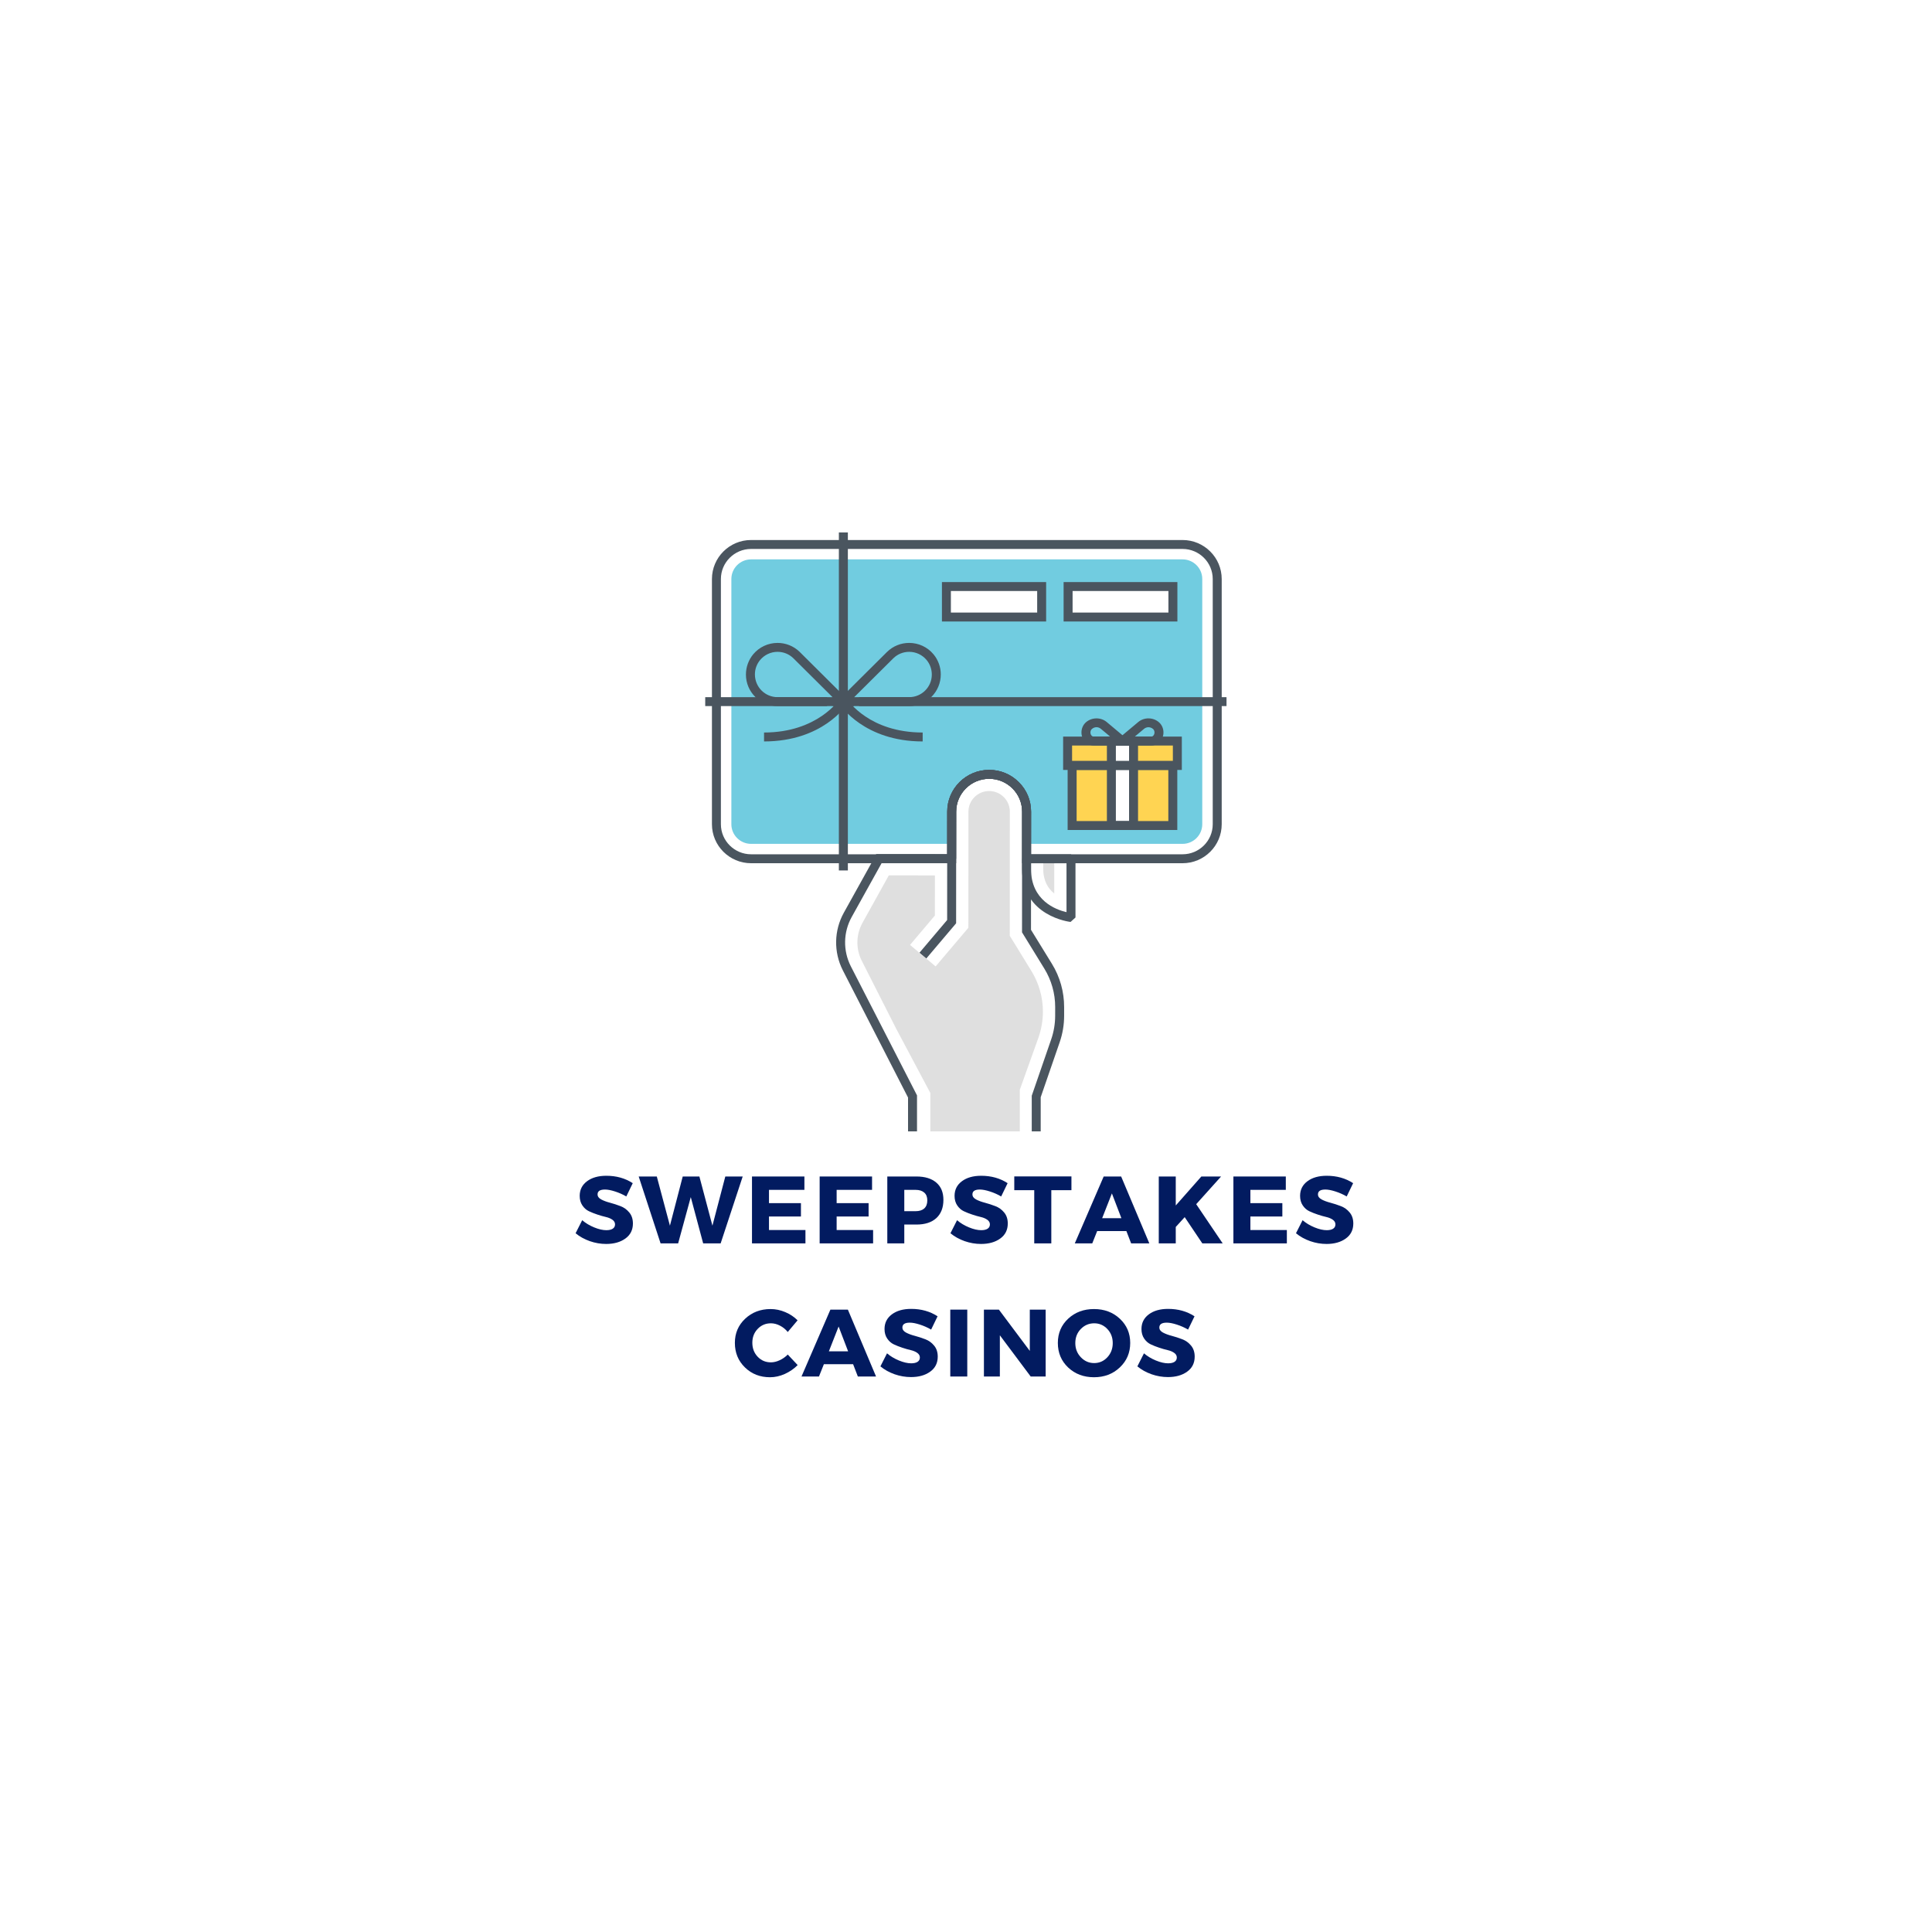<?xml version="1.0" encoding="UTF-8"?> <svg xmlns="http://www.w3.org/2000/svg" xmlns:xlink="http://www.w3.org/1999/xlink" width="500" zoomAndPan="magnify" viewBox="0 0 375 375" height="500" preserveAspectRatio="xMidYMid meet" version="1.0"><defs><g></g><clipPath id="15f92b11e8"><path d="M 162 149 L 207 149 L 207 219.602 L 162 219.602 Z M 162 149 " clip-rule="nonzero"></path></clipPath><clipPath id="62834ba583"><path d="M 166 153 L 203 153 L 203 219.602 L 166 219.602 Z M 166 153 " clip-rule="nonzero"></path></clipPath><clipPath id="765a78eef5"><path d="M 166 135 L 238.102 135 L 238.102 138 L 166 138 Z M 166 135 " clip-rule="nonzero"></path></clipPath><clipPath id="ca115d2f4d"><path d="M 136.852 135 L 161 135 L 161 138 L 136.852 138 Z M 136.852 135 " clip-rule="nonzero"></path></clipPath><clipPath id="b26ffd7fe5"><path d="M 162 103.352 L 165 103.352 L 165 137 L 162 137 Z M 162 103.352 " clip-rule="nonzero"></path></clipPath></defs><rect x="-37.5" width="450" fill="#ffffff" y="-37.5" height="450" fill-opacity="1"></rect><rect x="-37.5" width="450" fill="#ffffff" y="-37.5" height="450" fill-opacity="1"></rect><rect x="-37.5" width="450" fill="#ffffff" y="-37.5" height="450" fill-opacity="1"></rect><path fill="#71cce0" d="M 227.66 119.77 L 207.316 119.77 L 207.316 113.848 L 227.66 113.848 Z M 220.027 160.234 L 215.719 160.234 L 215.719 143.844 L 220.027 143.844 Z M 202.188 119.77 L 183.699 119.77 L 183.699 113.848 L 202.188 113.848 Z M 229.535 108.574 L 145.781 108.574 C 143.676 108.574 141.957 110.285 141.957 112.383 L 141.957 159.98 C 141.957 162.082 143.676 163.793 145.781 163.793 L 184.723 163.793 L 184.727 157.535 C 184.727 153.535 187.98 150.297 192 150.297 C 194.008 150.297 195.816 151.109 197.137 152.422 C 198.449 153.73 199.262 155.547 199.262 157.543 L 199.254 163.793 L 229.535 163.793 C 231.641 163.793 233.359 162.082 233.359 159.98 L 233.359 112.383 C 233.359 110.285 231.641 108.574 229.535 108.574 " fill-opacity="1" fill-rule="nonzero"></path><path fill="#dfdfdf" d="M 204.629 166.695 L 204.629 173.426 C 203.473 172.512 202.496 171.043 202.496 168.664 L 202.496 166.695 L 204.629 166.695 " fill-opacity="1" fill-rule="nonzero"></path><path fill="#4a555f" d="M 200.117 167.562 L 200.117 168.664 C 200.117 174.781 204.906 176.562 207.008 177.051 L 207.008 167.562 Z M 207.793 178.949 C 207.695 178.938 198.375 177.879 198.375 168.664 L 198.375 166.695 L 199.246 165.824 L 207.879 165.824 L 208.75 166.695 L 208.75 178.086 L 207.793 178.949 " fill-opacity="1" fill-rule="nonzero"></path><g clip-path="url(#15f92b11e8)"><path fill="#4a555f" d="M 202 219.602 L 200.262 219.602 L 200.262 212.68 L 204.027 201.766 C 204.543 200.281 204.805 198.727 204.805 197.152 L 204.809 195.465 C 204.812 192.828 204.082 190.246 202.699 188 L 198.375 180.965 L 198.391 157.543 C 198.391 155.844 197.727 154.242 196.52 153.039 C 195.312 151.832 193.707 151.168 191.996 151.168 C 191.996 151.168 191.992 151.168 191.992 151.168 C 188.469 151.168 185.594 154.023 185.594 157.539 L 185.582 179.211 L 179.785 186.055 L 178.457 184.938 L 183.84 178.578 L 183.848 167.551 L 171.117 167.543 L 165.32 177.977 C 163.672 180.941 163.605 184.516 165.137 187.543 L 177.992 212.613 L 177.992 219.602 L 176.25 219.602 L 176.25 213.031 L 163.586 188.328 C 161.789 184.785 161.871 180.602 163.797 177.137 L 170.09 165.809 L 183.848 165.816 L 183.852 157.535 C 183.859 153.066 187.508 149.434 191.992 149.434 C 191.996 149.434 191.996 149.434 192 149.434 C 194.172 149.434 196.215 150.277 197.75 151.812 C 199.289 153.344 200.133 155.379 200.133 157.547 L 200.117 180.477 L 204.188 187.094 C 205.738 189.617 206.551 192.512 206.547 195.465 L 206.547 197.156 C 206.547 198.922 206.25 200.664 205.672 202.332 L 202 212.969 L 202 219.602 " fill-opacity="1" fill-rule="nonzero"></path></g><path fill="#4a555f" d="M 200.125 166.684 L 198.387 166.684 L 198.391 157.543 C 198.391 155.84 197.727 154.238 196.52 153.039 C 195.309 151.832 193.703 151.164 192 151.164 C 188.469 151.164 185.598 154.023 185.598 157.539 L 185.59 166.684 L 183.852 166.684 L 183.855 157.535 C 183.855 153.066 187.512 149.43 192 149.43 C 194.168 149.43 196.211 150.277 197.754 151.812 C 199.289 153.34 200.133 155.375 200.133 157.543 L 200.125 166.684 " fill-opacity="1" fill-rule="nonzero"></path><path fill="#4a555f" d="M 184.723 167.551 L 170.605 167.539 L 170.605 166.68 L 169.824 166.289 L 170.074 165.805 L 184.723 165.816 L 184.723 167.551 " fill-opacity="1" fill-rule="nonzero"></path><g clip-path="url(#62834ba583)"><path fill="#dfdfdf" d="M 195.996 181.633 L 196.008 157.543 C 196.008 155.332 194.207 153.539 191.996 153.539 C 189.781 153.539 187.977 155.332 187.973 157.535 L 187.961 180.078 L 181.602 187.582 L 176.637 183.406 L 181.457 177.707 L 181.465 169.918 L 172.52 169.91 L 167.402 179.129 C 166.762 180.285 166.418 181.602 166.418 182.93 C 166.418 184.152 166.707 185.383 167.262 186.477 L 173.938 199.648 L 180.578 212.145 L 180.578 219.602 L 197.945 219.602 L 197.945 211.512 L 201.551 201.434 C 202.129 199.809 202.426 198.098 202.43 196.375 C 202.43 193.582 201.66 190.844 200.195 188.465 L 195.996 181.633 " fill-opacity="1" fill-rule="nonzero"></path></g><path fill="#ffd452" d="M 208.102 148.578 L 215.719 148.578 L 215.719 160.234 L 208.102 160.234 L 208.102 148.578 " fill-opacity="1" fill-rule="nonzero"></path><path fill="#ffd452" d="M 227.641 148.578 L 227.641 160.234 L 220.027 160.234 L 220.027 148.578 L 227.641 148.578 " fill-opacity="1" fill-rule="nonzero"></path><path fill="#ffd452" d="M 207.219 143.844 L 215.719 143.844 L 215.719 148.578 L 207.219 148.578 L 207.219 143.844 " fill-opacity="1" fill-rule="nonzero"></path><path fill="#ffd452" d="M 228.516 143.844 L 228.516 148.578 L 220.027 148.578 L 220.027 143.844 L 228.516 143.844 " fill-opacity="1" fill-rule="nonzero"></path><path fill="#4a555f" d="M 200.125 165.816 L 229.535 165.816 C 232.766 165.816 235.391 163.199 235.391 159.984 L 235.391 112.387 C 235.391 109.172 232.766 106.551 229.535 106.551 L 145.785 106.551 C 142.555 106.551 139.926 109.172 139.926 112.387 L 139.926 159.984 C 139.926 163.199 142.555 165.816 145.785 165.816 L 183.852 165.816 L 183.855 157.535 C 183.855 153.066 187.512 149.43 192 149.43 C 194.168 149.43 196.211 150.277 197.754 151.812 C 199.289 153.34 200.133 155.375 200.133 157.543 Z M 229.535 167.551 L 198.387 167.551 L 198.391 157.543 C 198.391 155.84 197.727 154.238 196.52 153.039 C 195.309 151.832 193.703 151.164 192 151.164 C 188.469 151.164 185.598 154.023 185.598 157.539 L 185.59 167.551 L 145.785 167.551 C 141.594 167.551 138.188 164.156 138.188 159.984 L 138.188 112.387 C 138.188 108.215 141.594 104.816 145.785 104.816 L 229.535 104.816 C 233.723 104.816 237.133 108.215 237.133 112.387 L 237.133 159.984 C 237.133 164.156 233.723 167.551 229.535 167.551 " fill-opacity="1" fill-rule="nonzero"></path><g clip-path="url(#765a78eef5)"><path fill="#4a555f" d="M 238.066 137.055 L 166.734 137.055 L 166.734 135.316 L 238.066 135.316 L 238.066 137.055 " fill-opacity="1" fill-rule="nonzero"></path></g><g clip-path="url(#ca115d2f4d)"><path fill="#4a555f" d="M 160.543 137.055 L 136.883 137.055 L 136.883 135.316 L 160.543 135.316 L 160.543 137.055 " fill-opacity="1" fill-rule="nonzero"></path></g><path fill="#4a555f" d="M 164.57 168.957 L 162.824 168.957 L 162.824 136.188 L 164.57 136.188 L 164.57 168.957 " fill-opacity="1" fill-rule="nonzero"></path><g clip-path="url(#b26ffd7fe5)"><path fill="#4a555f" d="M 164.57 136.188 L 162.824 136.188 L 162.824 103.352 L 164.57 103.352 L 164.57 136.188 " fill-opacity="1" fill-rule="nonzero"></path></g><path fill="#4a555f" d="M 176.371 135.316 L 176.473 135.316 C 178.895 135.316 180.863 133.355 180.863 130.941 C 180.863 129.879 180.504 128.887 179.852 128.105 C 179.016 127.102 177.781 126.52 176.469 126.52 C 175.32 126.52 174.23 126.961 173.41 127.758 L 165.801 135.316 Z M 161.59 137.055 L 172.188 126.523 C 173.348 125.402 174.863 124.789 176.469 124.789 C 178.301 124.789 180.023 125.594 181.191 126.996 C 182.102 128.094 182.605 129.477 182.605 130.898 C 182.605 134.312 179.855 137.051 176.473 137.055 L 176.355 137.051 L 161.59 137.055 " fill-opacity="1" fill-rule="nonzero"></path><path fill="#4a555f" d="M 150.926 126.52 C 149.613 126.52 148.379 127.102 147.539 128.105 C 146.887 128.887 146.527 129.879 146.527 130.898 C 146.527 133.355 148.5 135.316 150.922 135.316 L 161.59 135.316 L 153.977 127.754 C 153.16 126.961 152.074 126.52 150.926 126.52 Z M 165.801 137.055 L 151.023 137.051 L 150.922 137.055 C 147.539 137.055 144.785 134.312 144.785 130.941 C 144.785 129.477 145.289 128.094 146.199 126.996 C 147.371 125.594 149.094 124.789 150.926 124.789 C 152.527 124.789 154.047 125.402 155.199 126.516 L 165.801 137.055 " fill-opacity="1" fill-rule="nonzero"></path><path fill="#4a555f" d="M 148.301 143.914 L 148.301 142.18 C 158.699 142.18 162.922 135.781 162.961 135.719 L 164.43 136.652 C 164.242 136.949 159.645 143.914 148.301 143.914 " fill-opacity="1" fill-rule="nonzero"></path><path fill="#4a555f" d="M 179.09 143.914 C 167.75 143.914 163.152 136.949 162.961 136.652 L 164.43 135.719 L 163.695 136.184 L 164.43 135.715 C 164.602 135.98 168.746 142.18 179.09 142.18 L 179.09 143.914 " fill-opacity="1" fill-rule="nonzero"></path><path fill="#4a555f" d="M 208.973 159.367 L 226.77 159.367 L 226.77 149.445 L 208.973 149.445 Z M 228.512 161.102 L 207.227 161.102 L 207.227 147.711 L 228.512 147.711 L 228.512 161.102 " fill-opacity="1" fill-rule="nonzero"></path><path fill="#4a555f" d="M 220.258 142.973 L 223.473 142.973 C 223.805 142.973 224.086 142.602 224.086 142.168 C 224.086 141.898 223.984 141.645 223.809 141.496 C 223.289 141.047 222.566 141.039 222.043 141.48 Z M 223.473 144.707 L 215.484 144.707 L 220.922 140.152 C 222.07 139.188 223.812 139.199 224.945 140.184 C 225.508 140.668 225.828 141.391 225.828 142.168 C 225.828 143.566 224.77 144.707 223.473 144.707 " fill-opacity="1" fill-rule="nonzero"></path><path fill="#4a555f" d="M 212.828 141.148 C 212.508 141.148 212.195 141.27 211.934 141.496 C 211.758 141.645 211.652 141.898 211.652 142.168 C 211.652 142.602 211.934 142.973 212.27 142.973 L 215.484 142.973 L 213.699 141.48 C 213.441 141.262 213.141 141.148 212.828 141.148 Z M 220.258 144.707 L 212.27 144.707 C 210.969 144.707 209.91 143.566 209.91 142.168 C 209.91 141.391 210.234 140.668 210.793 140.184 C 211.934 139.203 213.672 139.188 214.82 140.152 L 220.258 144.707 " fill-opacity="1" fill-rule="nonzero"></path><path fill="#4a555f" d="M 184.566 118.898 L 201.316 118.898 L 201.316 114.715 L 184.566 114.715 Z M 203.055 120.633 L 182.828 120.633 L 182.828 112.98 L 203.055 112.98 L 203.055 120.633 " fill-opacity="1" fill-rule="nonzero"></path><path fill="#4a555f" d="M 208.188 118.898 L 226.789 118.898 L 226.789 114.715 L 208.188 114.715 Z M 228.531 120.633 L 206.445 120.633 L 206.445 112.98 L 228.531 112.98 L 228.531 120.633 " fill-opacity="1" fill-rule="nonzero"></path><path fill="#4a555f" d="M 208.09 147.711 L 227.652 147.711 L 227.652 144.707 L 208.09 144.707 Z M 229.391 149.445 L 206.352 149.445 L 206.352 142.973 L 229.391 142.973 L 229.391 149.445 " fill-opacity="1" fill-rule="nonzero"></path><path fill="#4a555f" d="M 216.59 159.367 L 219.152 159.367 L 219.152 144.707 L 216.59 144.707 Z M 220.895 161.102 L 214.848 161.102 L 214.848 142.973 L 220.895 142.973 L 220.895 161.102 " fill-opacity="1" fill-rule="nonzero"></path><g fill="#021b60" fill-opacity="1"><g transform="translate(111.41, 241.341)"><g><path d="M 6.281 -13.125 C 8.227 -13.125 9.938 -12.645 11.406 -11.688 L 10.156 -9.109 C 9.477 -9.504 8.75 -9.828 7.969 -10.078 C 7.195 -10.328 6.547 -10.453 6.016 -10.453 C 5.055 -10.453 4.578 -10.141 4.578 -9.516 C 4.578 -9.109 4.812 -8.781 5.281 -8.531 C 5.75 -8.281 6.32 -8.066 7 -7.891 C 7.676 -7.711 8.348 -7.492 9.016 -7.234 C 9.691 -6.984 10.266 -6.57 10.734 -6 C 11.203 -5.438 11.438 -4.723 11.438 -3.859 C 11.438 -2.609 10.945 -1.633 9.969 -0.938 C 9 -0.238 7.758 0.109 6.25 0.109 C 5.176 0.109 4.113 -0.07 3.062 -0.438 C 2.008 -0.812 1.094 -1.32 0.312 -1.969 L 1.594 -4.5 C 2.25 -3.938 3.02 -3.473 3.906 -3.109 C 4.801 -2.742 5.594 -2.562 6.281 -2.562 C 6.812 -2.562 7.223 -2.656 7.516 -2.844 C 7.816 -3.039 7.969 -3.32 7.969 -3.688 C 7.969 -4.051 7.797 -4.352 7.453 -4.594 C 7.117 -4.832 6.695 -5.008 6.188 -5.125 C 5.688 -5.238 5.141 -5.395 4.547 -5.594 C 3.953 -5.789 3.398 -6.008 2.891 -6.25 C 2.391 -6.488 1.969 -6.863 1.625 -7.375 C 1.281 -7.883 1.109 -8.5 1.109 -9.219 C 1.109 -10.406 1.582 -11.352 2.531 -12.062 C 3.477 -12.77 4.727 -13.125 6.281 -13.125 Z M 6.281 -13.125 "></path></g></g></g><g fill="#021b60" fill-opacity="1"><g transform="translate(123.985, 241.341)"><g><path d="M 15.891 0 L 12.5 0 L 10.094 -8.984 L 7.641 0 L 4.234 0 L -0.016 -12.984 L 3.5 -12.984 L 6.047 -3.438 L 8.531 -12.984 L 11.766 -12.984 L 14.297 -3.438 L 16.797 -12.984 L 20.172 -12.984 Z M 15.891 0 "></path></g></g></g><g fill="#021b60" fill-opacity="1"><g transform="translate(144.665, 241.341)"><g><path d="M 11.469 -10.391 L 4.594 -10.391 L 4.594 -7.812 L 10.797 -7.812 L 10.797 -5.219 L 4.594 -5.219 L 4.594 -2.594 L 11.672 -2.594 L 11.672 0 L 1.297 0 L 1.297 -12.984 L 11.469 -12.984 Z M 11.469 -10.391 "></path></g></g></g><g fill="#021b60" fill-opacity="1"><g transform="translate(157.797, 241.341)"><g><path d="M 11.469 -10.391 L 4.594 -10.391 L 4.594 -7.812 L 10.797 -7.812 L 10.797 -5.219 L 4.594 -5.219 L 4.594 -2.594 L 11.672 -2.594 L 11.672 0 L 1.297 0 L 1.297 -12.984 L 11.469 -12.984 Z M 11.469 -10.391 "></path></g></g></g><g fill="#021b60" fill-opacity="1"><g transform="translate(170.928, 241.341)"><g><path d="M 1.297 -12.984 L 6.953 -12.984 C 8.609 -12.984 9.895 -12.586 10.812 -11.797 C 11.727 -11.016 12.188 -9.898 12.188 -8.453 C 12.188 -6.93 11.727 -5.75 10.812 -4.906 C 9.895 -4.07 8.609 -3.656 6.953 -3.656 L 4.594 -3.656 L 4.594 0 L 1.297 0 Z M 4.594 -10.391 L 4.594 -6.25 L 6.781 -6.25 C 7.508 -6.25 8.07 -6.426 8.469 -6.781 C 8.863 -7.145 9.062 -7.664 9.062 -8.344 C 9.062 -9.008 8.863 -9.516 8.469 -9.859 C 8.07 -10.211 7.508 -10.391 6.781 -10.391 Z M 4.594 -10.391 "></path></g></g></g><g fill="#021b60" fill-opacity="1"><g transform="translate(184.171, 241.341)"><g><path d="M 6.281 -13.125 C 8.227 -13.125 9.938 -12.645 11.406 -11.688 L 10.156 -9.109 C 9.477 -9.504 8.75 -9.828 7.969 -10.078 C 7.195 -10.328 6.547 -10.453 6.016 -10.453 C 5.055 -10.453 4.578 -10.141 4.578 -9.516 C 4.578 -9.109 4.812 -8.781 5.281 -8.531 C 5.75 -8.281 6.32 -8.066 7 -7.891 C 7.676 -7.711 8.348 -7.492 9.016 -7.234 C 9.691 -6.984 10.266 -6.57 10.734 -6 C 11.203 -5.438 11.438 -4.723 11.438 -3.859 C 11.438 -2.609 10.945 -1.633 9.969 -0.938 C 9 -0.238 7.758 0.109 6.25 0.109 C 5.176 0.109 4.113 -0.07 3.062 -0.438 C 2.008 -0.812 1.094 -1.32 0.312 -1.969 L 1.594 -4.5 C 2.25 -3.938 3.02 -3.473 3.906 -3.109 C 4.801 -2.742 5.594 -2.562 6.281 -2.562 C 6.812 -2.562 7.223 -2.656 7.516 -2.844 C 7.816 -3.039 7.969 -3.32 7.969 -3.688 C 7.969 -4.051 7.797 -4.352 7.453 -4.594 C 7.117 -4.832 6.695 -5.008 6.188 -5.125 C 5.688 -5.238 5.141 -5.395 4.547 -5.594 C 3.953 -5.789 3.398 -6.008 2.891 -6.25 C 2.391 -6.488 1.969 -6.863 1.625 -7.375 C 1.281 -7.883 1.109 -8.5 1.109 -9.219 C 1.109 -10.406 1.582 -11.352 2.531 -12.062 C 3.477 -12.77 4.727 -13.125 6.281 -13.125 Z M 6.281 -13.125 "></path></g></g></g><g fill="#021b60" fill-opacity="1"><g transform="translate(196.746, 241.341)"><g><path d="M 11.219 -10.328 L 7.312 -10.328 L 7.312 0 L 4 0 L 4 -10.328 L 0.125 -10.328 L 0.125 -13 L 11.219 -13 Z M 11.219 -10.328 "></path></g></g></g><g fill="#021b60" fill-opacity="1"><g transform="translate(208.709, 241.341)"><g><path d="M 9.922 -2.391 L 4.25 -2.391 L 3.297 0 L -0.094 0 L 5.516 -12.984 L 8.906 -12.984 L 14.375 0 L 10.844 0 Z M 8.953 -4.891 L 7.109 -9.703 L 5.219 -4.891 Z M 8.953 -4.891 "></path></g></g></g><g fill="#021b60" fill-opacity="1"><g transform="translate(223.62, 241.341)"><g><path d="M 9.75 0 L 6.328 -5.094 L 4.594 -3.188 L 4.594 0 L 1.297 0 L 1.297 -12.984 L 4.594 -12.984 L 4.594 -7.359 L 9.562 -12.984 L 13.391 -12.984 L 8.562 -7.609 L 13.703 0 Z M 9.75 0 "></path></g></g></g><g fill="#021b60" fill-opacity="1"><g transform="translate(238.106, 241.341)"><g><path d="M 11.469 -10.391 L 4.594 -10.391 L 4.594 -7.812 L 10.797 -7.812 L 10.797 -5.219 L 4.594 -5.219 L 4.594 -2.594 L 11.672 -2.594 L 11.672 0 L 1.297 0 L 1.297 -12.984 L 11.469 -12.984 Z M 11.469 -10.391 "></path></g></g></g><g fill="#021b60" fill-opacity="1"><g transform="translate(251.237, 241.341)"><g><path d="M 6.281 -13.125 C 8.227 -13.125 9.938 -12.645 11.406 -11.688 L 10.156 -9.109 C 9.477 -9.504 8.75 -9.828 7.969 -10.078 C 7.195 -10.328 6.547 -10.453 6.016 -10.453 C 5.055 -10.453 4.578 -10.141 4.578 -9.516 C 4.578 -9.109 4.812 -8.781 5.281 -8.531 C 5.75 -8.281 6.32 -8.066 7 -7.891 C 7.676 -7.711 8.348 -7.492 9.016 -7.234 C 9.691 -6.984 10.266 -6.57 10.734 -6 C 11.203 -5.438 11.438 -4.723 11.438 -3.859 C 11.438 -2.609 10.945 -1.633 9.969 -0.938 C 9 -0.238 7.758 0.109 6.25 0.109 C 5.176 0.109 4.113 -0.07 3.062 -0.438 C 2.008 -0.812 1.094 -1.32 0.312 -1.969 L 1.594 -4.5 C 2.25 -3.938 3.02 -3.473 3.906 -3.109 C 4.801 -2.742 5.594 -2.562 6.281 -2.562 C 6.812 -2.562 7.223 -2.656 7.516 -2.844 C 7.816 -3.039 7.969 -3.32 7.969 -3.688 C 7.969 -4.051 7.797 -4.352 7.453 -4.594 C 7.117 -4.832 6.695 -5.008 6.188 -5.125 C 5.688 -5.238 5.141 -5.395 4.547 -5.594 C 3.953 -5.789 3.398 -6.008 2.891 -6.25 C 2.391 -6.488 1.969 -6.863 1.625 -7.375 C 1.281 -7.883 1.109 -8.5 1.109 -9.219 C 1.109 -10.406 1.582 -11.352 2.531 -12.062 C 3.477 -12.77 4.727 -13.125 6.281 -13.125 Z M 6.281 -13.125 "></path></g></g></g><g fill="#021b60" fill-opacity="1"><g transform="translate(142.2, 267.18)"><g><path d="M 7.375 -13.094 C 8.344 -13.094 9.289 -12.895 10.219 -12.5 C 11.156 -12.102 11.953 -11.57 12.609 -10.906 L 10.703 -8.641 C 10.285 -9.16 9.781 -9.57 9.188 -9.875 C 8.602 -10.176 8.02 -10.328 7.438 -10.328 C 6.406 -10.328 5.547 -9.961 4.859 -9.234 C 4.172 -8.516 3.828 -7.625 3.828 -6.562 C 3.828 -5.477 4.172 -4.57 4.859 -3.844 C 5.547 -3.113 6.406 -2.75 7.438 -2.75 C 7.977 -2.75 8.539 -2.883 9.125 -3.156 C 9.719 -3.426 10.242 -3.797 10.703 -4.266 L 12.625 -2.219 C 11.926 -1.508 11.098 -0.938 10.141 -0.5 C 9.18 -0.07 8.223 0.141 7.266 0.141 C 5.316 0.141 3.691 -0.492 2.391 -1.766 C 1.086 -3.035 0.438 -4.625 0.438 -6.531 C 0.438 -8.395 1.098 -9.953 2.422 -11.203 C 3.754 -12.461 5.406 -13.094 7.375 -13.094 Z M 7.375 -13.094 "></path></g></g></g><g fill="#021b60" fill-opacity="1"><g transform="translate(155.665, 267.18)"><g><path d="M 9.922 -2.391 L 4.25 -2.391 L 3.297 0 L -0.094 0 L 5.516 -12.984 L 8.906 -12.984 L 14.375 0 L 10.844 0 Z M 8.953 -4.891 L 7.109 -9.703 L 5.219 -4.891 Z M 8.953 -4.891 "></path></g></g></g><g fill="#021b60" fill-opacity="1"><g transform="translate(170.577, 267.18)"><g><path d="M 6.281 -13.125 C 8.227 -13.125 9.938 -12.645 11.406 -11.688 L 10.156 -9.109 C 9.477 -9.504 8.75 -9.828 7.969 -10.078 C 7.195 -10.328 6.547 -10.453 6.016 -10.453 C 5.055 -10.453 4.578 -10.141 4.578 -9.516 C 4.578 -9.109 4.812 -8.781 5.281 -8.531 C 5.75 -8.281 6.32 -8.066 7 -7.891 C 7.676 -7.711 8.348 -7.492 9.016 -7.234 C 9.691 -6.984 10.266 -6.57 10.734 -6 C 11.203 -5.438 11.438 -4.723 11.438 -3.859 C 11.438 -2.609 10.945 -1.633 9.969 -0.938 C 9 -0.238 7.758 0.109 6.25 0.109 C 5.176 0.109 4.113 -0.07 3.062 -0.438 C 2.008 -0.812 1.094 -1.32 0.312 -1.969 L 1.594 -4.5 C 2.25 -3.938 3.02 -3.473 3.906 -3.109 C 4.801 -2.742 5.594 -2.562 6.281 -2.562 C 6.812 -2.562 7.223 -2.656 7.516 -2.844 C 7.816 -3.039 7.969 -3.32 7.969 -3.688 C 7.969 -4.051 7.797 -4.352 7.453 -4.594 C 7.117 -4.832 6.695 -5.008 6.188 -5.125 C 5.688 -5.238 5.141 -5.395 4.547 -5.594 C 3.953 -5.789 3.398 -6.008 2.891 -6.25 C 2.391 -6.488 1.969 -6.863 1.625 -7.375 C 1.281 -7.883 1.109 -8.5 1.109 -9.219 C 1.109 -10.406 1.582 -11.352 2.531 -12.062 C 3.477 -12.77 4.727 -13.125 6.281 -13.125 Z M 6.281 -13.125 "></path></g></g></g><g fill="#021b60" fill-opacity="1"><g transform="translate(183.152, 267.18)"><g><path d="M 4.594 0 L 1.297 0 L 1.297 -12.984 L 4.594 -12.984 Z M 4.594 0 "></path></g></g></g><g fill="#021b60" fill-opacity="1"><g transform="translate(189.681, 267.18)"><g><path d="M 13.281 0 L 10.375 0 L 4.391 -8 L 4.391 0 L 1.297 0 L 1.297 -12.984 L 4.203 -12.984 L 10.203 -4.969 L 10.203 -12.984 L 13.281 -12.984 Z M 13.281 0 "></path></g></g></g><g fill="#021b60" fill-opacity="1"><g transform="translate(204.889, 267.18)"><g><path d="M 7.453 -13.094 C 9.473 -13.094 11.148 -12.461 12.484 -11.203 C 13.816 -9.953 14.484 -8.391 14.484 -6.516 C 14.484 -4.617 13.812 -3.035 12.469 -1.766 C 11.125 -0.492 9.453 0.141 7.453 0.141 C 5.453 0.141 3.781 -0.488 2.438 -1.75 C 1.102 -3.02 0.438 -4.609 0.438 -6.516 C 0.438 -8.398 1.102 -9.969 2.438 -11.219 C 3.781 -12.469 5.453 -13.094 7.453 -13.094 Z M 7.5 -10.328 C 6.477 -10.328 5.609 -9.957 4.891 -9.219 C 4.18 -8.488 3.828 -7.578 3.828 -6.484 C 3.828 -5.398 4.188 -4.484 4.906 -3.734 C 5.625 -2.984 6.484 -2.609 7.484 -2.609 C 8.492 -2.609 9.348 -2.984 10.047 -3.734 C 10.742 -4.484 11.094 -5.398 11.094 -6.484 C 11.094 -7.578 10.742 -8.488 10.047 -9.219 C 9.348 -9.957 8.5 -10.328 7.5 -10.328 Z M 7.5 -10.328 "></path></g></g></g><g fill="#021b60" fill-opacity="1"><g transform="translate(220.45, 267.18)"><g><path d="M 6.281 -13.125 C 8.227 -13.125 9.938 -12.645 11.406 -11.688 L 10.156 -9.109 C 9.477 -9.504 8.75 -9.828 7.969 -10.078 C 7.195 -10.328 6.547 -10.453 6.016 -10.453 C 5.055 -10.453 4.578 -10.141 4.578 -9.516 C 4.578 -9.109 4.812 -8.781 5.281 -8.531 C 5.75 -8.281 6.32 -8.066 7 -7.891 C 7.676 -7.711 8.348 -7.492 9.016 -7.234 C 9.691 -6.984 10.266 -6.57 10.734 -6 C 11.203 -5.438 11.438 -4.723 11.438 -3.859 C 11.438 -2.609 10.945 -1.633 9.969 -0.938 C 9 -0.238 7.758 0.109 6.25 0.109 C 5.176 0.109 4.113 -0.07 3.062 -0.438 C 2.008 -0.812 1.094 -1.32 0.312 -1.969 L 1.594 -4.5 C 2.25 -3.938 3.02 -3.473 3.906 -3.109 C 4.801 -2.742 5.594 -2.562 6.281 -2.562 C 6.812 -2.562 7.223 -2.656 7.516 -2.844 C 7.816 -3.039 7.969 -3.32 7.969 -3.688 C 7.969 -4.051 7.797 -4.352 7.453 -4.594 C 7.117 -4.832 6.695 -5.008 6.188 -5.125 C 5.688 -5.238 5.141 -5.395 4.547 -5.594 C 3.953 -5.789 3.398 -6.008 2.891 -6.25 C 2.391 -6.488 1.969 -6.863 1.625 -7.375 C 1.281 -7.883 1.109 -8.5 1.109 -9.219 C 1.109 -10.406 1.582 -11.352 2.531 -12.062 C 3.477 -12.77 4.727 -13.125 6.281 -13.125 Z M 6.281 -13.125 "></path></g></g></g></svg> 